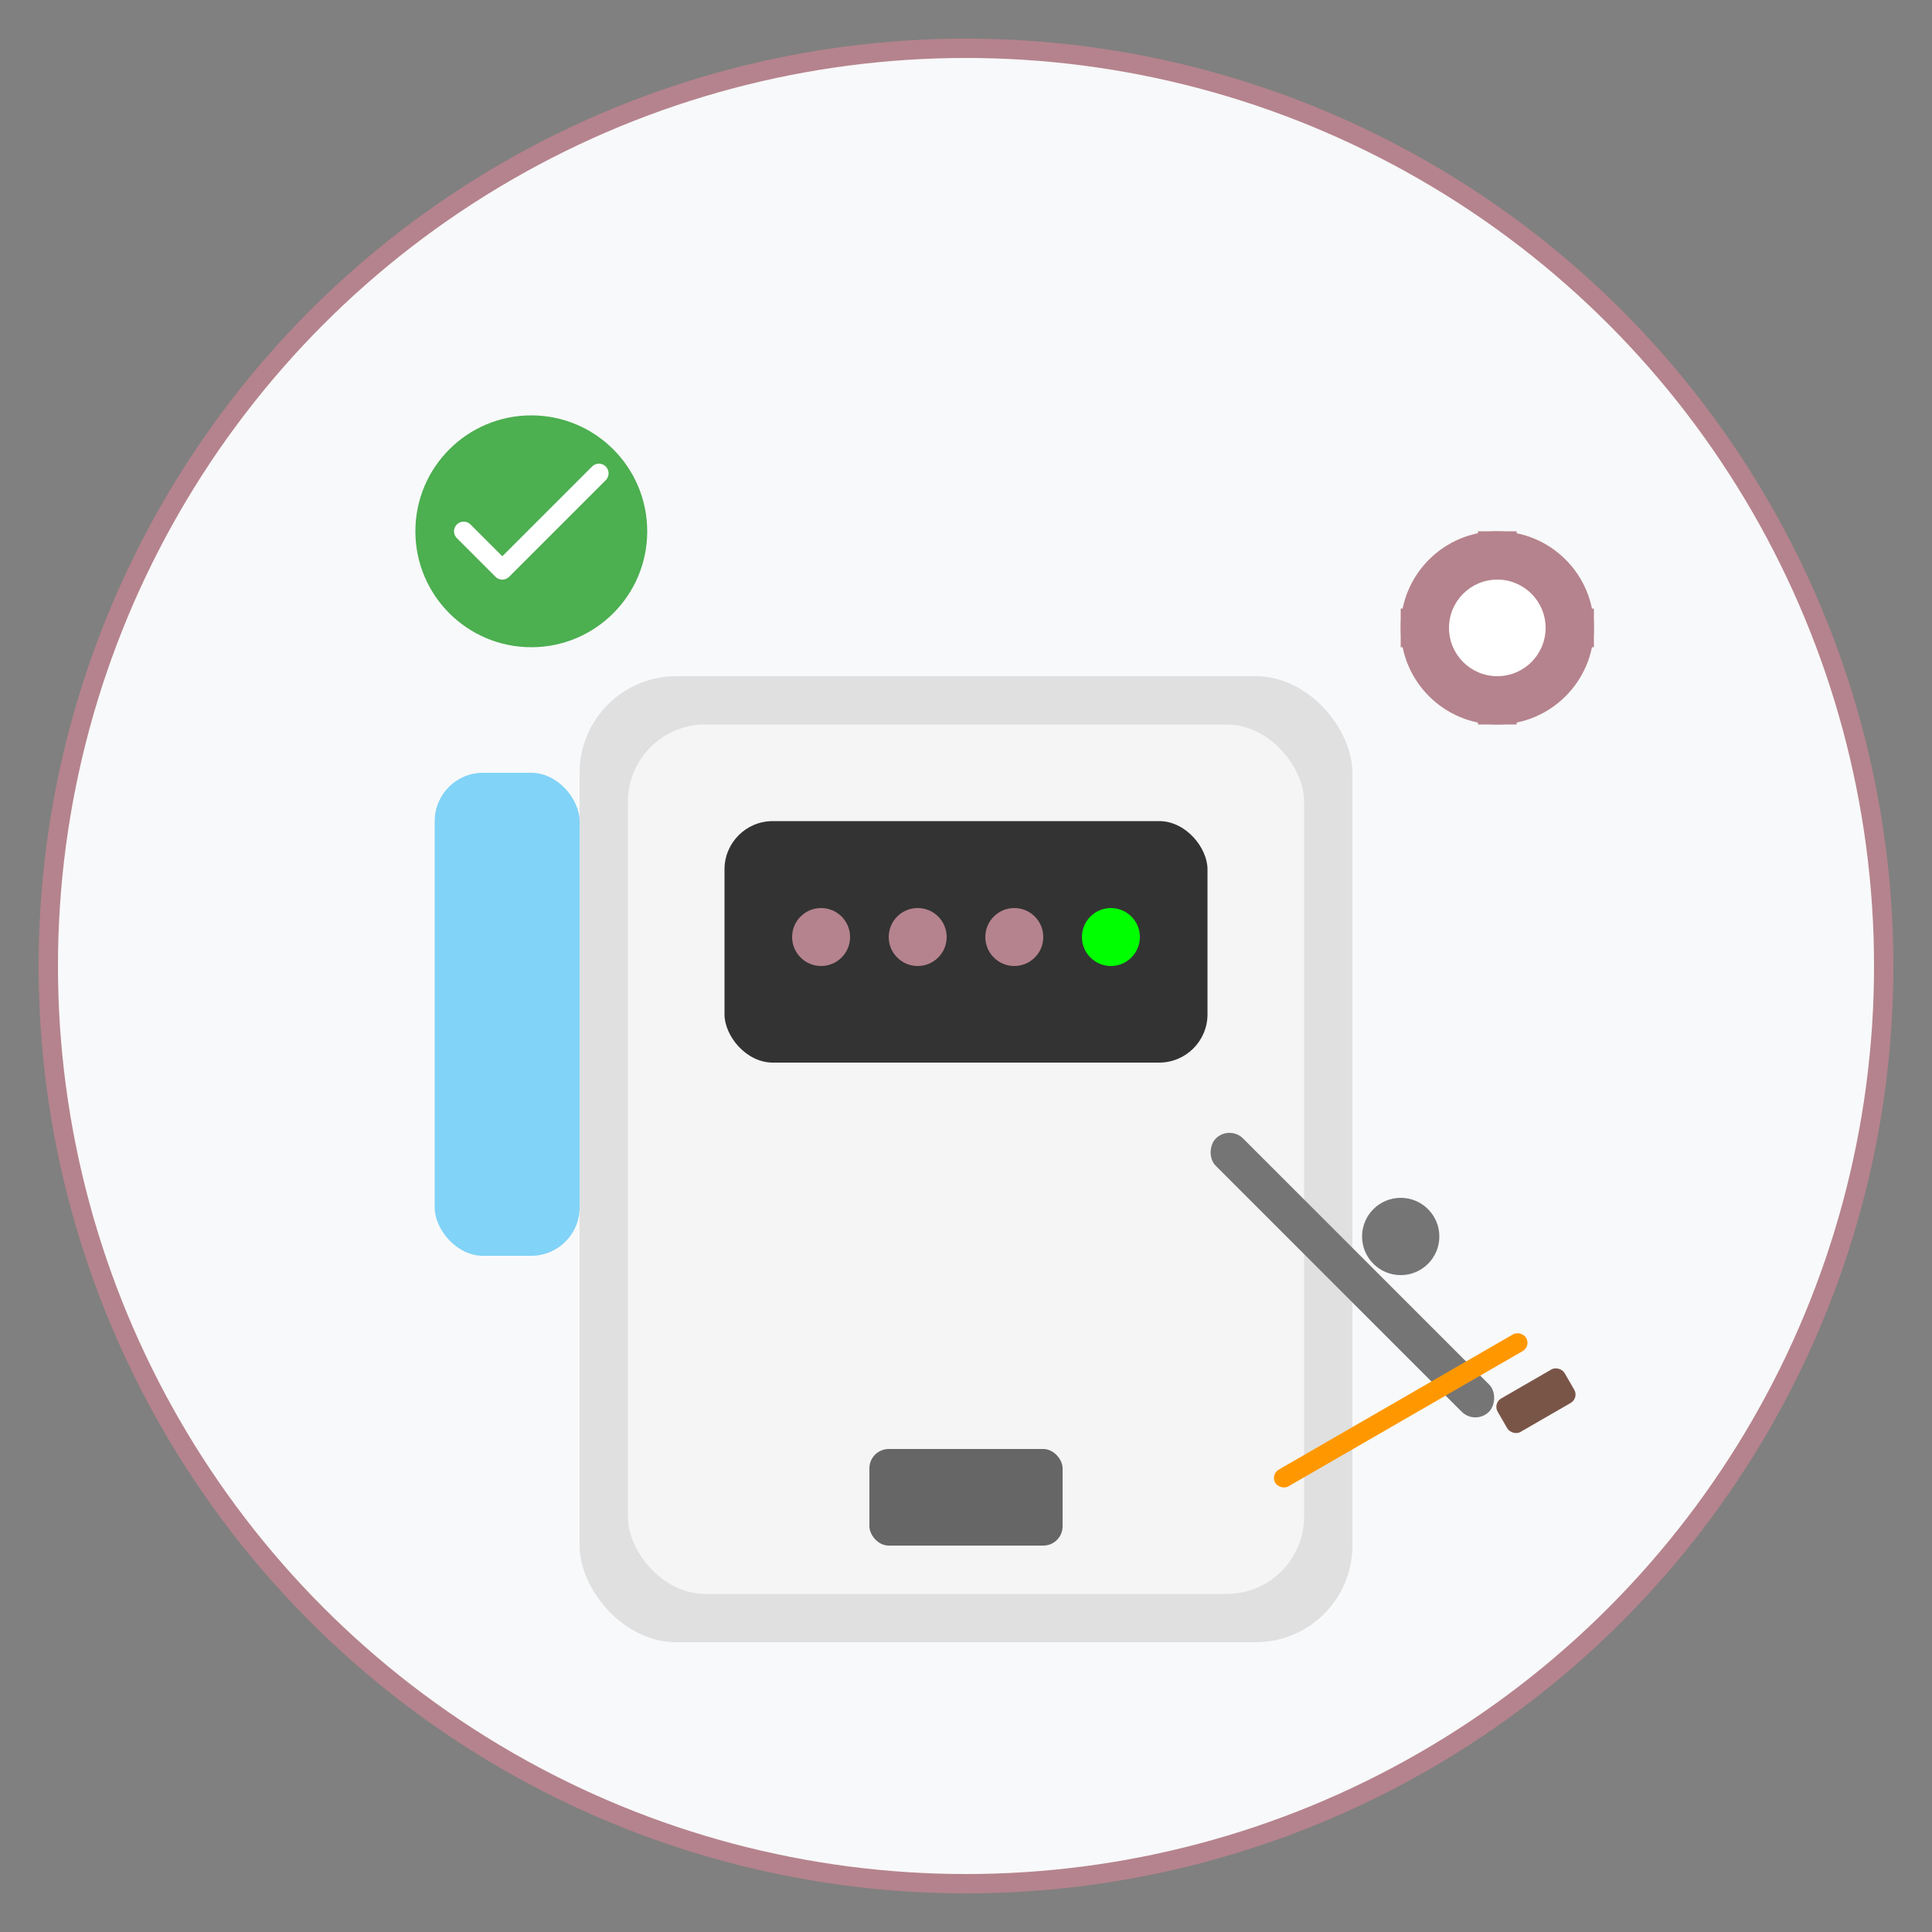 <svg width="200" height="200" viewBox="0 0 200 200" fill="none" xmlns="http://www.w3.org/2000/svg">
  <rect x="0" y="0" width="200" height="200" fill="#808080" stroke="none"/>
  <!-- Background circle -->
  <circle cx="100" cy="100" r="95" fill="#f8f9fa" stroke="#b5838d" stroke-width="2"/>
  
  <!-- Coffee machine -->
  <rect x="60" y="70" width="80" height="100" rx="10" fill="#e0e0e0"/>
  <rect x="65" y="75" width="70" height="90" rx="8" fill="#f5f5f5"/>
  
  <!-- Control panel -->
  <rect x="75" y="85" width="50" height="25" rx="5" fill="#333"/>
  <circle cx="85" cy="97" r="3" fill="#b5838d"/>
  <circle cx="95" cy="97" r="3" fill="#b5838d"/>
  <circle cx="105" cy="97" r="3" fill="#b5838d"/>
  <circle cx="115" cy="97" r="3" fill="#00ff00"/>
  
  <!-- Water reservoir -->
  <rect x="45" y="80" width="15" height="50" rx="5" fill="#4fc3f7" opacity="0.7"/>
  
  <!-- Coffee outlet -->
  <rect x="90" y="150" width="20" height="10" rx="2" fill="#666"/>
  
  <!-- Repair tools overlay -->
  <g transform="translate(120, 120)">
    <!-- Wrench -->
    <rect x="0" y="10" width="40" height="4" rx="2" fill="#757575" transform="rotate(45 20 12)"/>
    <circle cx="25" cy="8" r="4" fill="#757575"/>
    
    <!-- Screwdriver -->
    <rect x="10" y="25" width="30" height="2" rx="1" fill="#ff9800" transform="rotate(-30 25 26)"/>
    <rect x="35" y="23" width="8" height="4" rx="1" fill="#795548" transform="rotate(-30 39 25)"/>
  </g>
  
  <!-- Repair symbols -->
  <g transform="translate(40, 40)">
    <!-- Check mark -->
    <circle cx="15" cy="15" r="12" fill="#4caf50"/>
    <path d="M8 15 L12 19 L22 9" stroke="white" stroke-width="2" fill="none" stroke-linecap="round" stroke-linejoin="round"/>
  </g>
  
  <!-- Gear icon -->
  <g transform="translate(140, 50)">
    <circle cx="15" cy="15" r="10" fill="#b5838d"/>
    <circle cx="15" cy="15" r="5" fill="white"/>
    <rect x="13" y="5" width="4" height="5" fill="#b5838d"/>
    <rect x="13" y="20" width="4" height="5" fill="#b5838d"/>
    <rect x="5" y="13" width="5" height="4" fill="#b5838d"/>
    <rect x="20" y="13" width="5" height="4" fill="#b5838d"/>
  </g>
</svg>
